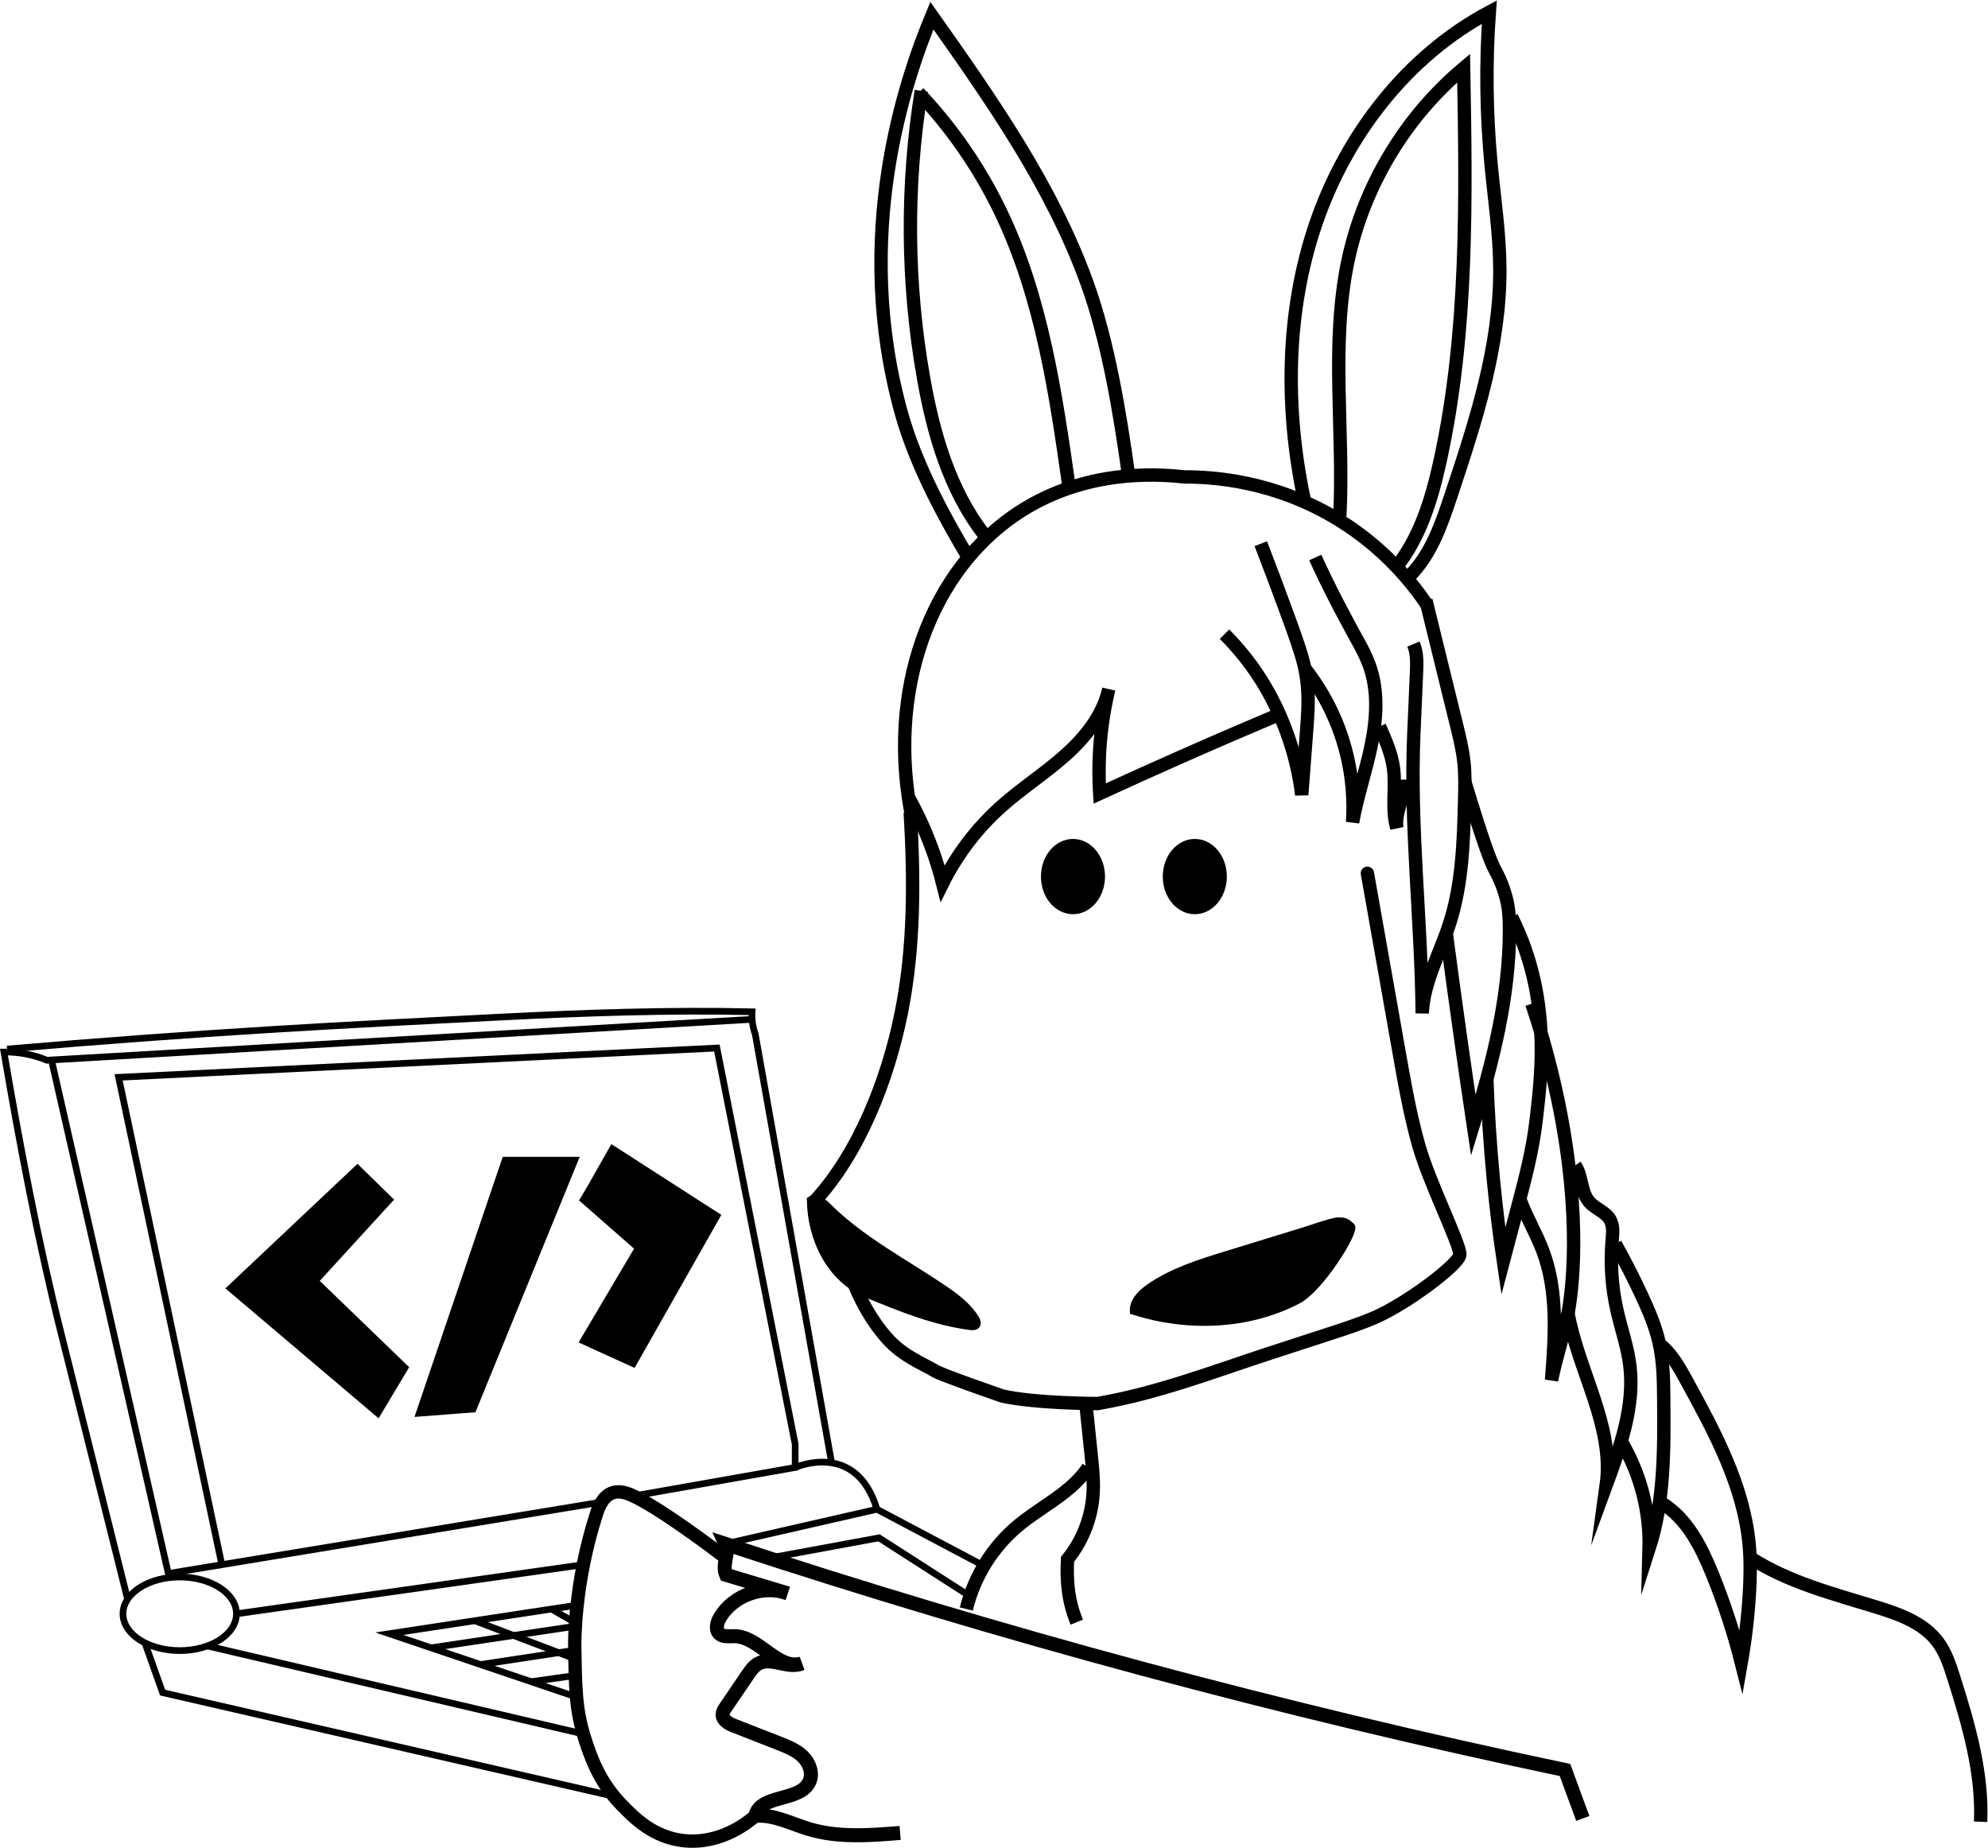 <?xml version="1.0" encoding="UTF-8" standalone="no"?>
<!-- Created with Inkscape (http://www.inkscape.org/) -->

<svg
   version="1.1"
   id="svg256"
   width="396.778"
   height="368.802"
   viewBox="0 0 396.778 368.802"
   sodipodi:docname="Logo_burrito.svg"
   inkscape:export-filename="Logo_burrito_210812_184057..svg"
   inkscape:export-xdpi="93.731987"
   inkscape:export-ydpi="93.731987"
   inkscape:version="1.2.2 (732a01da63, 2022-12-09, custom)"
   xmlns:inkscape="http://www.inkscape.org/namespaces/inkscape"
   xmlns:sodipodi="http://sodipodi.sourceforge.net/DTD/sodipodi-0.dtd"
   xmlns="http://www.w3.org/2000/svg"
   xmlns:svg="http://www.w3.org/2000/svg">
  <defs
     id="defs260">
    <clipPath
       clipPathUnits="userSpaceOnUse"
       id="clipPath272">
      <path
         d="M 0,300 H 300 V 0 H 0 Z"
         id="path270" />
    </clipPath>
    <clipPath
       clipPathUnits="userSpaceOnUse"
       id="clipPath504">
      <path
         d="M 0,300 H 300 V 0 H 0 Z"
         id="path502" />
    </clipPath>
  </defs>
  <sodipodi:namedview
     id="namedview258"
     pagecolor="#ffffff"
     bordercolor="#000000"
     borderopacity="0.25"
     inkscape:showpageshadow="2"
     inkscape:pageopacity="0.0"
     inkscape:pagecheckerboard="0"
     inkscape:deskcolor="#d1d1d1"
     showgrid="false"
     inkscape:zoom="1.6514684"
     inkscape:cx="257.34674"
     inkscape:cy="108.08563"
     inkscape:window-width="1366"
     inkscape:window-height="704"
     inkscape:window-x="0"
     inkscape:window-y="0"
     inkscape:window-maximized="1"
     inkscape:current-layer="g268" />
  <g
     id="g264"
     inkscape:groupmode="layer"
     inkscape:label="Page 1"
     transform="matrix(1.333,0,0,-1.333,-2.683,394.252)">
    <g
       id="g709">
      <g
         id="g268"
         clip-path="url(#clipPath272)">
        <g
           id="g274"
           transform="translate(138.644,172.94)">
          <path
             d="m 0,0 c -4.068,19.191 2.602,37.702 16.34,46.372 9.539,6.02 19.741,5.562 24.307,5.041 4.17,0.019 13.608,-0.514 23.266,-6.497 6.861,-4.251 11.009,-9.504 13.204,-12.785"
             style="fill:none;stroke:#000000;stroke-width:2;stroke-linecap:butt;stroke-linejoin:miter;stroke-miterlimit:10;stroke-dasharray:none;stroke-opacity:1"
             id="path276" />
        </g>
        <g
           id="g278"
           transform="translate(166.963,164.514)">
          <path
             d="m 0,0 c 0,-2.836 -1.924,-5.135 -4.297,-5.135 -2.373,0 -4.296,2.299 -4.296,5.135 0,2.836 1.923,5.135 4.296,5.135 C -1.924,5.135 0,2.836 0,0"
             style="fill:#000000;fill-opacity:1;fill-rule:nonzero;stroke:none"
             id="path280" />
        </g>
        <g
           id="g282"
           transform="translate(166.963,164.514)">
          <path
             d="m 0,0 c 0,-2.836 -1.924,-5.135 -4.297,-5.135 -2.373,0 -4.296,2.299 -4.296,5.135 0,2.836 1.923,5.135 4.296,5.135 C -1.924,5.135 0,2.836 0,0 Z"
             style="fill:none;stroke:#000000;stroke-width:1;stroke-linecap:butt;stroke-linejoin:miter;stroke-miterlimit:10;stroke-dasharray:none;stroke-opacity:1"
             id="path284" />
        </g>
        <g
           id="g286"
           transform="translate(185.205,164.514)">
          <path
             d="m 0,0 c 0,-2.836 -1.924,-5.135 -4.297,-5.135 -2.373,0 -4.296,2.299 -4.296,5.135 0,2.836 1.923,5.135 4.296,5.135 C -1.924,5.135 0,2.836 0,0"
             style="fill:#000000;fill-opacity:1;fill-rule:nonzero;stroke:none"
             id="path288" />
        </g>
        <path
           d="m 185.205,164.514 c 0,-2.836 -1.924,-5.135 -4.297,-5.135 -2.373,0 -4.296,2.299 -4.296,5.135 0,2.836 1.923,5.135 4.296,5.135 2.373,0 4.297,-2.299 4.297,-5.135 z"
           style="fill:none;stroke:#000000;stroke-width:1;stroke-linecap:butt;stroke-linejoin:miter;stroke-miterlimit:10;stroke-dasharray:none;stroke-opacity:1"
           id="path292" />
        <g
           id="g298"
           transform="translate(203.65,109.541)">
          <path
             d="m 0.756,2.589 c -0.765,0.771 -1.174,0.912 -2.299,0.831 C -3.221,3.079 -4.71,2.484 -6.328,1.986 -10.2,0.797 -14.072,-0.393 -17.943,-1.583 c -4.029,-1.238 -8.129,-2.51 -11.595,-4.908 -1.256,-0.868 -2.521,-2.11 -2.434,-3.634 8.058,-2.571 17.133,-2.289 24.642,1.603 3.429,1.777 8.676,10.292 8.086,11.111 z"
             style="fill:#000000;stroke:#000000;stroke-width:1;stroke-linecap:butt;stroke-linejoin:miter;stroke-miterlimit:10;stroke-dasharray:none;stroke-opacity:1;fill-opacity:1"
             id="path300"
             sodipodi:nodetypes="cccccccc" />
        </g>
        <g
           id="g302"
           transform="translate(206.748,165.005)">
          <path
             d="m 0,0 c 1.604,-9.054 3.208,-18.107 4.812,-27.161 0.808,-4.564 1.619,-9.137 2.882,-13.596 1.586,-5.599 6.172,-14.696 6.15,-16.325 0.021,-1.365 -7.96,-7.395 -12.803,-9.462 -2.158,-0.921 -4.392,-1.649 -6.623,-2.375 -2.913,-0.949 -5.825,-1.897 -8.737,-2.845 -8.648,-2.817 -16.947,-6.057 -26.074,-7.634 0,0 -9.372,0.015 -14.279,1.135 0,0 -9.342,3.227 -10.152,3.79"
             style="fill:none;stroke:#000000;stroke-width:2;stroke-linecap:round;stroke-linejoin:round;stroke-miterlimit:10;stroke-dasharray:none;stroke-opacity:1"
             id="path304"
             sodipodi:nodetypes="ccccsccccc" />
        </g>
        <g
           id="g310"
           transform="translate(148.264,90.877)">
          <path
             d="M -6.187,-0.481 C -6.602,0.044 -10.515,1.434 -13.013,4.048 -16.415,7.608 -18.626,12.762 -19.066,14.846"
             style="fill:none;stroke:#000000;stroke-width:2;stroke-linecap:butt;stroke-linejoin:miter;stroke-miterlimit:10;stroke-dasharray:none;stroke-opacity:1"
             id="path312"
             sodipodi:nodetypes="csc" />
        </g>
        <g
           id="g314"
           transform="translate(123.321,116.124)">
          <path
             d="M 0.461,-0.443 C 7.345,6.905 11.643,18.059 13.629,27.93 c 1.985,9.871 1.947,20.04 1.349,30.091"
             style="fill:none;stroke:#000000;stroke-width:2;stroke-linecap:butt;stroke-linejoin:miter;stroke-miterlimit:10;stroke-dasharray:none;stroke-opacity:1"
             id="path316"
             sodipodi:nodetypes="ccc" />
        </g>
        <g
           id="g318"
           transform="translate(164.661,84.942)">
          <path
             d="m 0,0 c 0.245,-2.356 0.491,-4.711 0.736,-7.067 0.203,-1.941 0.405,-3.894 0.277,-5.842 -0.233,-3.539 -1.589,-6.996 -3.824,-9.75 -0.174,-3.38 0.11,-6.268 1.385,-9.403"
             style="fill:none;stroke:#000000;stroke-width:2;stroke-linecap:butt;stroke-linejoin:miter;stroke-miterlimit:10;stroke-dasharray:none;stroke-opacity:1"
             id="path320" />
        </g>
        <g
           id="g322"
           transform="translate(164.948,76.04)">
          <path
             d="m 0,0 c -2.527,-3.812 -6.981,-5.789 -10.496,-8.716 -3.828,-3.187 -6.591,-7.633 -7.754,-12.477"
             style="fill:none;stroke:#000000;stroke-width:2;stroke-linecap:butt;stroke-linejoin:miter;stroke-miterlimit:10;stroke-dasharray:none;stroke-opacity:1"
             id="path324" />
        </g>
        <g
           id="g326"
           transform="translate(239.001,23.487)">
          <path
             d="m 0,0 c -0.889,2.418 -1.777,4.835 -2.666,7.253 -42.494,8.952 -84.49,20.26 -125.733,33.856 0.664,-1.484 -0.538,-3.153 0.126,-4.637 3.071,-0.922 6.142,-1.844 9.213,-2.766 -3.642,1.326 -8.118,-0.26 -10.112,-3.584 -0.455,-0.757 -0.749,-1.828 -0.117,-2.446 0.565,-0.552 1.48,-0.37 2.27,-0.384 3.741,-0.063 6.5,-5.192 10.075,-4.089 -2.034,-0.855 -4.543,1.026 -6.489,-0.014 -0.687,-0.367 -1.151,-1.035 -1.589,-1.679 -1.105,-1.625 -2.209,-3.251 -3.314,-4.876 -0.217,-0.319 -0.441,-0.659 -0.458,-1.044 -0.04,-0.867 0.915,-1.396 1.724,-1.713 2.244,-0.878 4.488,-1.757 6.731,-2.635 1.273,-0.499 2.582,-1.02 3.559,-1.976 0.976,-0.956 1.542,-2.469 0.998,-3.723 -1.338,-3.088 -7.418,-1.859 -8.104,-5.154 2.771,0.227 5.371,-1.189 8.035,-1.985 4.387,-1.312 9.076,-0.948 13.639,-0.572"
             style="fill:none;stroke:#000000;stroke-width:2.1;stroke-linecap:butt;stroke-linejoin:miter;stroke-miterlimit:10;stroke-dasharray:none;stroke-opacity:1"
             id="path328" />
        </g>
        <g
           id="g330"
           transform="translate(110.701,62.489)">
          <path
             d="m 0,0 c -0.875,0.67 -11.446,8.731 -15.001,9.726 -0.373,0.104 -1.194,0.323 -2.053,0 -1.419,-0.533 -2.023,-2.201 -2.309,-3.078 -3.385,-10.397 -3.272,-19.524 -3.272,-19.525 0.08,-6.552 0.147,-9.914 1.477,-14.082 0.86,-2.697 2.128,-6.526 5.578,-10.059 1.838,-1.882 4.656,-4.769 9.156,-5.299 5.707,-0.673 9.967,2.933 10.839,3.704"
             style="fill:none;stroke:#000000;stroke-width:2;stroke-linecap:butt;stroke-linejoin:miter;stroke-miterlimit:10;stroke-dasharray:none;stroke-opacity:1"
             id="path332" />
        </g>
        <g
           id="g334"
           transform="translate(138.028,176.387)">
          <path
             d="m 0,0 c 1.211,-2.172 2.45,-4.749 3.533,-7.722 0.662,-1.818 1.18,-3.548 1.587,-5.158 2.167,4.348 5.169,8.278 8.795,11.511 3.024,2.697 6.46,4.9 9.491,7.589 3.031,2.689 5.718,6.014 6.595,9.97 -1.224,-5.102 -1.684,-10.386 -1.36,-15.623 4.017,1.846 8.097,3.686 12.239,5.517 4.958,2.192 9.866,4.309 14.72,6.355"
             style="fill:none;stroke:#000000;stroke-width:2;stroke-linecap:butt;stroke-linejoin:miter;stroke-miterlimit:10;stroke-dasharray:none;stroke-opacity:1"
             id="path336" />
        </g>
        <g
           id="g338"
           transform="translate(185.358,200.808)">
          <path
             d="m 0,0 c 2.29,-2.3 3.916,-4.481 5.023,-6.15 1.123,-1.694 4.039,-6.373 5.677,-13.161 0.466,-1.931 0.718,-3.573 0.862,-4.742 0.239,3.131 0.477,6.263 0.716,9.394 0.181,2.38 0.362,4.776 0.118,7.151 -0.283,2.749 -0.873,4.655 -2.768,9.865 C 8.354,5.856 6.957,9.595 5.43,13.546"
             style="fill:none;stroke:#000000;stroke-width:2;stroke-linecap:butt;stroke-linejoin:miter;stroke-miterlimit:10;stroke-dasharray:none;stroke-opacity:1"
             id="path340" />
        </g>
        <g
           id="g342"
           transform="translate(197.386,195.673)">
          <path
             d="m 0,0 c 1.768,-2.245 4.371,-6.135 5.926,-11.578 1.342,-4.697 1.395,-8.769 1.219,-11.452 0.734,4.054 2.103,7.969 2.89,12.013 0.788,4.044 0.96,8.363 -0.641,12.16 C 8.45,3.382 8.152,3.537 5.221,9.133 3.57,12.282 2.335,14.905 1.555,16.615"
             style="fill:none;stroke:#000000;stroke-width:2;stroke-linecap:butt;stroke-linejoin:miter;stroke-miterlimit:10;stroke-dasharray:none;stroke-opacity:1"
             id="path344" />
        </g>
        <g
           id="g346"
           transform="translate(215.509,205.879)">
          <path
             d="m 0,0 4.587,-18.671 c 0.456,-1.857 0.914,-3.72 1.114,-5.621 0.193,-1.827 0.147,-3.67 0.1,-5.507 -0.161,-6.305 -0.338,-12.715 -2.29,-18.713 -1.444,-4.436 -3.858,-8.668 -4.063,-13.33 -0.131,13.943 -1.859,28.006 -1.253,41.878 0.131,3.019 0.263,6.037 0.395,9.056 0.064,1.471 0.119,2.999 -0.452,4.357"
             style="fill:none;stroke:#000000;stroke-width:2;stroke-linecap:butt;stroke-linejoin:miter;stroke-miterlimit:10;stroke-dasharray:none;stroke-opacity:1"
             id="path348" />
        </g>
        <g
           id="g350"
           transform="translate(208.568,186.986)">
          <path
             d="m 0,0 c 0.885,-1.994 1.779,-4.021 2.078,-6.182 0.413,-2.989 -0.331,-6.108 0.503,-9.008 -0.312,2.44 1.25,4.768 1.24,7.227"
             style="fill:none;stroke:#000000;stroke-width:2;stroke-linecap:butt;stroke-linejoin:miter;stroke-miterlimit:10;stroke-dasharray:none;stroke-opacity:1"
             id="path352" />
        </g>
        <g
           id="g354"
           transform="translate(218.554,156.038)">
          <path
             d="m 0,0 c 0.681,-5.15 1.39,-10.336 2.13,-15.559 0.628,-4.437 1.27,-8.844 1.924,-13.219 2.939,9.517 5.42,19.309 5.414,29.27 C 9.467,1.993 9.407,3.507 9.052,4.966 8.612,6.775 7.982,8.162 7.581,8.95 7.434,9.24 7.318,9.449 7.29,9.501 6.646,10.672 5.38,14.047 2.795,22.626"
             style="fill:none;stroke:#000000;stroke-width:2;stroke-linecap:butt;stroke-linejoin:miter;stroke-miterlimit:10;stroke-dasharray:none;stroke-opacity:1"
             id="path356" />
        </g>
        <g
           id="g358"
           transform="translate(224.634,134.228)">
          <path
             d="m 0,0 c 0.161,-4.802 0.474,-9.869 0.987,-15.168 0.408,-4.223 0.912,-8.272 1.484,-12.137 l 2.097,7.924 c 1.153,4.361 2.311,8.74 2.817,13.223 C 8.033,-0.412 9.593,10.382 4.89,21.634 4.429,22.736 4,23.626 3.702,24.22"
             style="fill:none;stroke:#000000;stroke-width:2;stroke-linecap:butt;stroke-linejoin:miter;stroke-miterlimit:10;stroke-dasharray:none;stroke-opacity:1"
             id="path360" />
        </g>
        <g
           id="g362"
           transform="translate(229.662,115.99)">
          <path
             d="m 0,0 c 0.947,-2.571 2.38,-4.939 3.348,-7.502 2.304,-6.108 1.822,-12.864 1.308,-19.371 0.639,3.051 1.576,6.033 2.275,9.071 0.571,2.48 2.298,12.642 -0.592,29.105 C 5.52,15.967 4.143,22.234 1.704,29.495"
             style="fill:none;stroke:#000000;stroke-width:2;stroke-linecap:butt;stroke-linejoin:miter;stroke-miterlimit:10;stroke-dasharray:none;stroke-opacity:1"
             id="path364" />
        </g>
        <g
           id="g366"
           transform="translate(236.75,99.339)">
          <path
             d="m 0,0 c 1.528,-8.795 6.99,-17.091 5.766,-25.933 2.128,5.784 4.291,11.846 3.521,17.961 -0.351,2.797 -1.308,5.479 -1.926,8.23 -0.767,3.418 -1.008,6.953 -0.713,10.443 0.088,1.047 0.209,2.17 -0.306,3.086 -0.677,1.202 -2.213,1.631 -3.12,2.671 C 1.926,17.944 2.2,20.288 1.1,21.925"
             style="fill:none;stroke:#000000;stroke-width:2;stroke-linecap:butt;stroke-linejoin:miter;stroke-miterlimit:10;stroke-dasharray:none;stroke-opacity:1"
             id="path368" />
        </g>
        <g
           id="g370"
           transform="translate(244.831,79.803)">
          <path
             d="m 0,0 c 2.816,-4.786 4.254,-10.372 4.101,-15.923 2.288,7.097 2.25,14.703 2.19,22.159 -0.023,2.881 -0.049,5.787 -0.673,8.6 -0.547,2.466 -1.543,4.808 -2.608,7.099 -1.226,2.636 -2.55,5.227 -3.97,7.763"
             style="fill:none;stroke:#000000;stroke-width:2;stroke-linecap:butt;stroke-linejoin:miter;stroke-miterlimit:10;stroke-dasharray:none;stroke-opacity:1"
             id="path372" />
        </g>
        <g
           id="g374"
           transform="translate(250.829,70.699)">
          <path
             d="m 0,0 c 3.756,-2.289 5.875,-6.477 7.534,-10.55 1.761,-4.325 3.221,-8.773 4.367,-13.3 0.59,3.356 0.992,6.745 1.204,10.146 0.158,2.535 0.21,5.084 -0.034,7.613 -0.845,8.755 -5.157,16.744 -9.383,24.459 -1.093,1.996 -2.237,4.052 -4.039,5.443"
             style="fill:none;stroke:#000000;stroke-width:2;stroke-linecap:butt;stroke-linejoin:miter;stroke-miterlimit:10;stroke-dasharray:none;stroke-opacity:1"
             id="path376" />
        </g>
        <g
           id="g378"
           transform="translate(264.05,62.543)">
          <path
             d="m 0,0 c 5.726,-3.721 12.484,-5.426 19.008,-7.441 3.377,-1.043 6.93,-2.327 9.063,-5.145 1.208,-1.595 1.841,-3.54 2.444,-5.448 2.21,-6.994 4.305,-14.191 4.001,-21.519"
             style="fill:none;stroke:#000000;stroke-width:2;stroke-linecap:butt;stroke-linejoin:miter;stroke-miterlimit:10;stroke-dasharray:none;stroke-opacity:1"
             id="path380" />
        </g>
        <g
           id="g382"
           transform="translate(139.549,281.864)">
          <path
             d="m 0,0 c 4.997,-5.263 9.166,-11.312 12.306,-17.856 6.159,-12.837 8.238,-27.189 10.241,-41.285"
             style="fill:none;stroke:#000000;stroke-width:2;stroke-linecap:butt;stroke-linejoin:miter;stroke-miterlimit:10;stroke-dasharray:none;stroke-opacity:1"
             id="path384" />
        </g>
        <g
           id="g386"
           transform="translate(170.986,224.636)">
          <path
             d="m 0,0 c -1.299,9.288 -3.034,19.939 -6.222,28.759 -5.261,14.553 -14.293,27.388 -23.221,40.027 -4.043,-9.738 -11.994,-32.939 -4.562,-59.549 2.271,-8.128 6.787,-16.147 10.025,-21.585"
             style="fill:none;stroke:#000000;stroke-width:2;stroke-linecap:butt;stroke-linejoin:miter;stroke-miterlimit:10;stroke-dasharray:none;stroke-opacity:1"
             id="path388" />
        </g>
        <g
           id="g390"
           transform="translate(197.28,220.972)">
          <path
             d="M 0,0 C -2.889,13.663 -2.752,28.138 1.767,41.352 6.286,54.565 15.4,66.408 27.72,72.982 27.177,65.408 27.265,57.789 27.982,50.229 28.479,44.994 29.277,39.774 29.302,34.516 29.358,22.895 25.654,11.625 21.991,0.596 20.547,-3.749 19,-8.265 15.751,-11.491"
             style="fill:none;stroke:#000000;stroke-width:2;stroke-linecap:butt;stroke-linejoin:miter;stroke-miterlimit:10;stroke-dasharray:none;stroke-opacity:1"
             id="path392" />
        </g>
        <g
           id="g394"
           transform="translate(202.621,218.484)">
          <path
             d="M 0,0 C 0.655,12.752 -1.416,25.718 1.219,38.212 3.579,49.398 9.78,59.738 18.538,67.087 18.888,47.453 19.218,27.609 15.049,8.42 13.75,2.439 11.911,-3.651 7.914,-8.285"
             style="fill:none;stroke:#000000;stroke-width:2;stroke-linecap:butt;stroke-linejoin:miter;stroke-miterlimit:10;stroke-dasharray:none;stroke-opacity:1"
             id="path396" />
        </g>
        <g
           id="g398"
           transform="translate(139.958,282.157)">
          <path
             d="m 0,0 c -2.286,-14.214 -2.172,-28.81 0.334,-42.986 1.475,-8.341 3.887,-16.769 9.08,-23.46"
             style="fill:none;stroke:#000000;stroke-width:2;stroke-linecap:butt;stroke-linejoin:miter;stroke-miterlimit:10;stroke-dasharray:none;stroke-opacity:1"
             id="path400" />
        </g>
        <g
           id="g402"
           transform="translate(3.073,138.687)">
          <path
             d="m 0,0 c 13.318,1.151 26.65,2.135 39.992,2.952 11.261,0.69 22.529,1.26 33.797,1.831 12.427,0.629 25.31,1.084 37.75,0.798 -0.063,-1.136 0.102,-2.284 0.485,-3.355 l 11.409,-64.072"
             style="fill:none;stroke:#000000;stroke-width:1;stroke-linecap:butt;stroke-linejoin:miter;stroke-miterlimit:10;stroke-dasharray:none;stroke-opacity:1"
             id="path404" />
        </g>
        <g
           id="g406"
           transform="translate(114.549,143.132)">
          <path
             d="m 0,0 -105.515,-6.118 c -2.03,0.842 -4.234,1.263 -6.431,1.227 2.374,-13.91 5.049,-28.083 8.473,-41.773 l 10.008,-40.018"
             style="fill:none;stroke:#000000;stroke-width:1;stroke-linecap:butt;stroke-linejoin:miter;stroke-miterlimit:10;stroke-dasharray:none;stroke-opacity:1"
             id="path408" />
        </g>
        <g
           id="g410"
           transform="translate(9.734,136.995)">
          <path
             d="M 0,0 17.599,-77.356"
             style="fill:none;stroke:#000000;stroke-width:1;stroke-linecap:butt;stroke-linejoin:miter;stroke-miterlimit:10;stroke-dasharray:none;stroke-opacity:1"
             id="path412" />
        </g>
        <g
           id="g414"
           transform="translate(92.105,70.86)">
          <path
             d="M 0,0 C -18.535,-3.055 -38.345,-6.321 -56.88,-9.376 L -72.333,63.596 17.245,67.98 28.97,8.653 V 5.18 C 20.899,3.755 12.828,2.33 4.756,0.905"
             style="fill:none;stroke:#000000;stroke-width:1;stroke-linecap:butt;stroke-linejoin:miter;stroke-miterlimit:10;stroke-dasharray:none;stroke-opacity:1"
             id="path416" />
        </g>
        <g
           id="g418"
           transform="translate(37.417,54.128)">
          <path
             d="m 0,0 c 0,-3.044 -3.803,-5.511 -8.495,-5.511 -4.692,0 -8.495,2.467 -8.495,5.511 0,3.044 3.803,5.511 8.495,5.511 C -3.803,5.511 0,3.044 0,0 Z"
             style="fill:none;stroke:#000000;stroke-width:1;stroke-linecap:butt;stroke-linejoin:miter;stroke-miterlimit:10;stroke-dasharray:none;stroke-opacity:1"
             id="path420" />
        </g>
        <g
           id="g422"
           transform="translate(37.417,54.128)">
          <path
             d="M 0,0 51.941,7.356"
             style="fill:none;stroke:#000000;stroke-width:1;stroke-linecap:butt;stroke-linejoin:miter;stroke-miterlimit:10;stroke-dasharray:none;stroke-opacity:1"
             id="path424" />
        </g>
        <g
           id="g426"
           transform="translate(35.225,61.484)">
          <path
             d="M 0,0 -7.892,-1.305"
             style="fill:none;stroke:#000000;stroke-width:1;stroke-linecap:butt;stroke-linejoin:miter;stroke-miterlimit:10;stroke-dasharray:none;stroke-opacity:1"
             id="path428" />
        </g>
        <g
           id="g430"
           transform="translate(23.707,49.782)">
          <path
             d="M 0,0 2.656,-7.457 70.23,-22.989"
             style="fill:none;stroke:#000000;stroke-width:1;stroke-linecap:butt;stroke-linejoin:miter;stroke-miterlimit:10;stroke-dasharray:none;stroke-opacity:1"
             id="path432" />
        </g>
        <g
           id="g434"
           transform="translate(33.057,49.314)">
          <path
             d="M 0,0 56.302,-13.179"
             style="fill:none;stroke:#000000;stroke-width:1;stroke-linecap:butt;stroke-linejoin:miter;stroke-miterlimit:10;stroke-dasharray:none;stroke-opacity:1"
             id="path436" />
        </g>
        <g
           id="g438"
           transform="translate(87.605,41.91)">
          <path
             d="M 0,0 -22.272,7.537 -27.3,9.238 0,13.39"
             style="fill:none;stroke:#000000;stroke-width:1;stroke-linecap:butt;stroke-linejoin:miter;stroke-miterlimit:10;stroke-dasharray:none;stroke-opacity:1"
             id="path440" />
        </g>
        <g
           id="g442"
           transform="translate(66.556,49.033)">
          <path
             d="M 0,0 21.05,3.153"
             style="fill:none;stroke:#000000;stroke-width:1;stroke-linecap:butt;stroke-linejoin:miter;stroke-miterlimit:10;stroke-dasharray:none;stroke-opacity:1"
             id="path444" />
        </g>
        <g
           id="g446"
           transform="translate(73.956,46.529)">
          <path
             d="M 0,0 13.65,2.076"
             style="fill:none;stroke:#000000;stroke-width:1;stroke-linecap:butt;stroke-linejoin:miter;stroke-miterlimit:10;stroke-dasharray:none;stroke-opacity:1"
             id="path448" />
        </g>
        <g
           id="g450"
           transform="translate(81.542,43.962)">
          <path
             d="M 0,0 6.064,0.854"
             style="fill:none;stroke:#000000;stroke-width:1;stroke-linecap:butt;stroke-linejoin:miter;stroke-miterlimit:10;stroke-dasharray:none;stroke-opacity:1"
             id="path452" />
        </g>
        <g
           id="g454"
           transform="translate(73.093,53.093)">
          <path
             d="M 0,0 14.512,-5.526"
             style="fill:none;stroke:#000000;stroke-width:1;stroke-linecap:butt;stroke-linejoin:miter;stroke-miterlimit:10;stroke-dasharray:none;stroke-opacity:1"
             id="path456" />
        </g>
        <g
           id="g458"
           transform="translate(84.574,54.839)">
          <path
             d="M 0,0 3.032,-1.746"
             style="fill:none;stroke:#000000;stroke-width:1;stroke-linecap:butt;stroke-linejoin:miter;stroke-miterlimit:10;stroke-dasharray:none;stroke-opacity:1"
             id="path460" />
        </g>
        <g
           id="g462"
           transform="translate(146.698,57.101)">
          <path
             d="M 0,0 -13.075,8.4 -29.013,5.465"
             style="fill:none;stroke:#000000;stroke-width:1;stroke-linecap:butt;stroke-linejoin:miter;stroke-miterlimit:10;stroke-dasharray:none;stroke-opacity:1"
             id="path464" />
        </g>
        <g
           id="g466"
           transform="translate(149.334,61.301)">
          <path
             d="M 0,0 -16.024,8.48 -38.732,3.295"
             style="fill:none;stroke:#000000;stroke-width:1;stroke-linecap:butt;stroke-linejoin:miter;stroke-miterlimit:10;stroke-dasharray:none;stroke-opacity:1"
             id="path468" />
        </g>
        <g
           id="g470"
           transform="translate(121.075,76.04)">
          <path
             d="M 0,0 C 0,0 9.143,4.101 12.236,-6.259"
             style="fill:none;stroke:#000000;stroke-width:1;stroke-linecap:butt;stroke-linejoin:miter;stroke-miterlimit:10;stroke-dasharray:none;stroke-opacity:1"
             id="path472" />
        </g>
        <g
           id="g474"
           transform="translate(58.576,84.162)">
          <path
             d="M 0,0 -22.065,18.71 -3.045,36.647 1.748,31.962 -9.385,19.793 4.068,6.804 Z"
             style="fill:#000000;fill-opacity:1;fill-rule:nonzero;stroke:none"
             id="path476" />
        </g>
        <g
           id="g478"
           transform="translate(58.576,84.162)">
          <path
             d="M 0,0 -22.065,18.71 -3.045,36.647 1.748,31.962 -9.385,19.793 4.068,6.804 Z"
             style="fill:none;stroke:#000000;stroke-width:1;stroke-linecap:butt;stroke-linejoin:miter;stroke-miterlimit:10;stroke-dasharray:none;stroke-opacity:1"
             id="path480" />
        </g>
        <g
           id="g482"
           transform="translate(64.79,84.162)">
          <path
             d="M 0,0 8.06,0.619 23.275,37.884 H 12.853 Z"
             style="fill:#000000;fill-opacity:1;fill-rule:nonzero;stroke:none"
             id="path484" />
        </g>
        <g
           id="g486"
           transform="translate(64.79,84.162)">
          <path
             d="M 0,0 8.06,0.619 23.275,37.884 H 12.853 Z"
             style="fill:none;stroke:#000000;stroke-width:1;stroke-linecap:butt;stroke-linejoin:miter;stroke-miterlimit:10;stroke-dasharray:none;stroke-opacity:1"
             id="path488" />
        </g>
        <g
           id="g490"
           transform="translate(90.477,118.025)">
          <path
             d="M 0,0 3.247,5.721 18.872,-4.33 6.34,-26.442 l -7.459,3.402 8.232,13.917 -8.232,7.221 z"
             style="fill:#000000;fill-opacity:1;fill-rule:nonzero;stroke:none"
             id="path492" />
        </g>
        <g
           id="g494"
           transform="translate(90.477,118.025)">
          <path
             d="M 0,0 3.247,5.721 18.872,-4.33 6.34,-26.442 l -7.459,3.402 8.232,13.917 -8.232,7.221 z"
             style="fill:none;stroke:#000000;stroke-width:1;stroke-linecap:butt;stroke-linejoin:miter;stroke-miterlimit:10;stroke-dasharray:none;stroke-opacity:1"
             id="path496" />
        </g>
      </g>
      <g
         id="g500"
         clip-path="url(#clipPath504)">
        <g
           id="g506"
           transform="translate(123.321,116.124)">
          <path
             d="m 0,0 c 0.843,0.568 1.91,-0.238 2.629,-0.957 5.008,-5.008 11.418,-8.313 17.285,-12.279 1.844,-1.248 3.688,-2.614 4.863,-4.506 0.202,-0.324 0.377,-0.765 0.138,-1.063 -0.206,-0.259 -0.596,-0.246 -0.925,-0.204 -5.384,0.684 -10.477,2.767 -15.497,4.831 C 2.951,-11.9 0.068,-5.864 0,0"
             style="fill:#000000;fill-opacity:1;fill-rule:nonzero;stroke:none"
             id="path508" />
        </g>
        <g
           id="g510"
           transform="translate(123.321,116.124)">
          <path
             d="m 0,0 c 0.843,0.568 1.91,-0.238 2.629,-0.957 5.008,-5.008 11.418,-8.313 17.285,-12.279 1.844,-1.248 3.688,-2.614 4.863,-4.506 0.202,-0.324 0.377,-0.765 0.138,-1.063 -0.206,-0.259 -0.596,-0.246 -0.925,-0.204 -5.384,0.684 -10.477,2.767 -15.497,4.831 C 2.951,-11.9 0.068,-5.864 0,0 Z"
             style="fill:none;stroke:#000000;stroke-width:1;stroke-linecap:butt;stroke-linejoin:miter;stroke-miterlimit:10;stroke-dasharray:none;stroke-opacity:1"
             id="path512" />
        </g>
      </g>
    </g>
  </g>
</svg>
